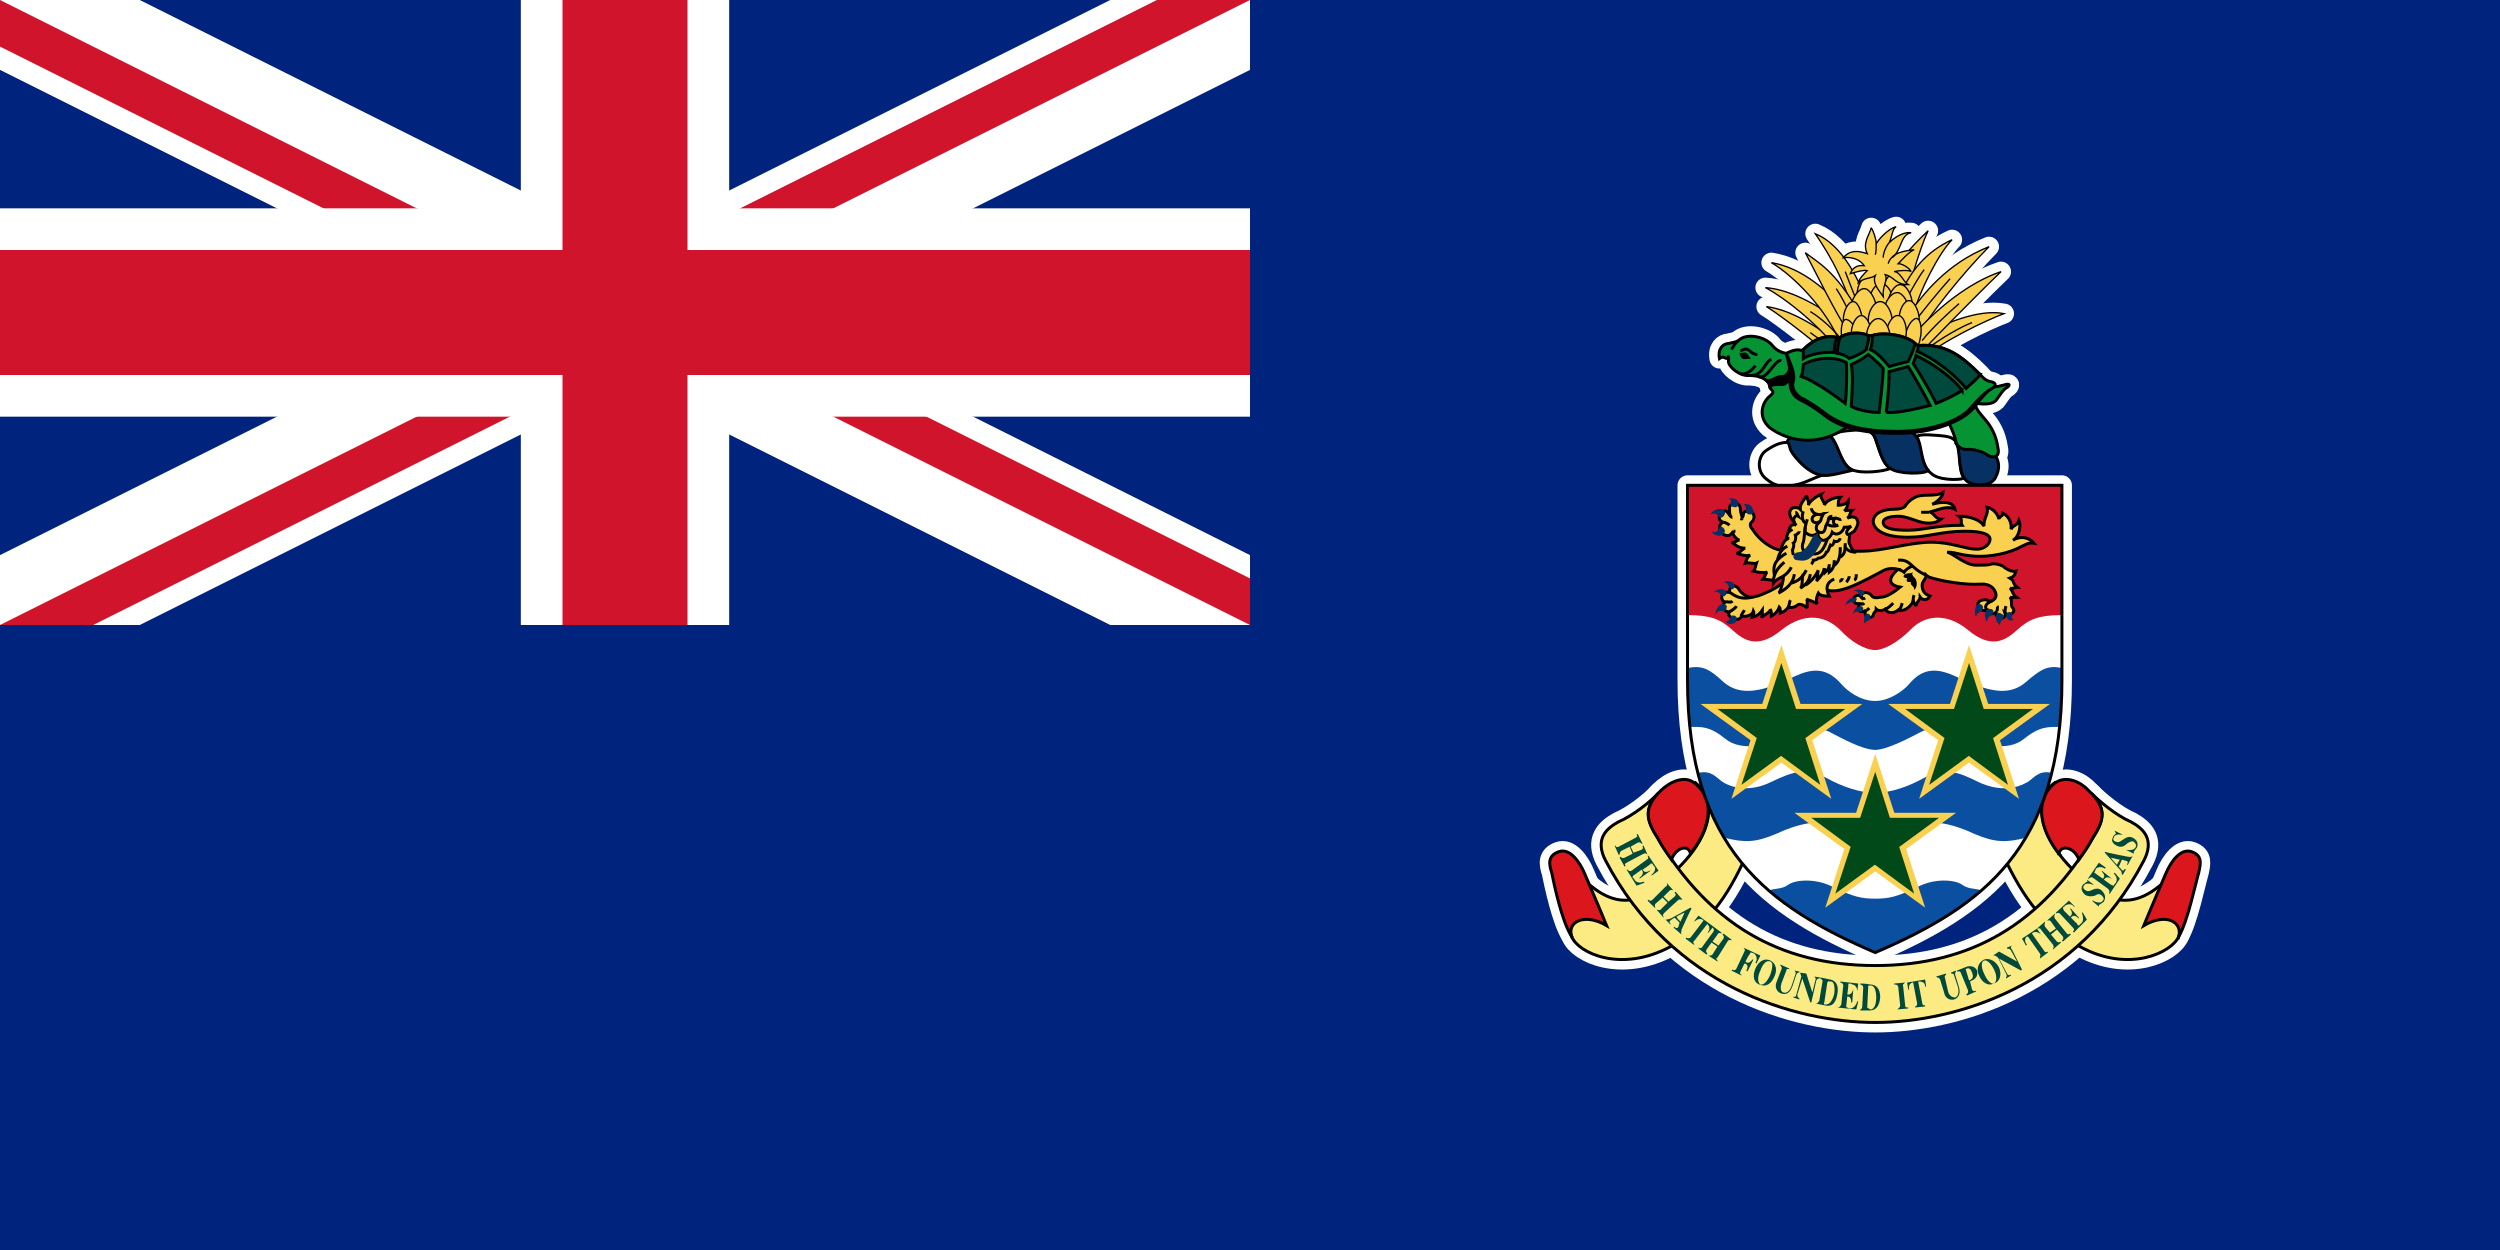 <svg xmlns="http://www.w3.org/2000/svg" xmlns:xlink="http://www.w3.org/1999/xlink" width="1200" height="600"><clipPath id="a"><path d="M0 0v150h700v150H600zm600 0H300v350H0v-50z"/></clipPath><path fill="#00247d" d="M0 0h1200v600H0z"/><path d="M0 0l600 300m0-300L0 300" stroke="#fff" stroke-width="60"/><path d="M0 0l600 300m0-300L0 300" stroke="#cf142b" stroke-width="40" clip-path="url(#a)"/><path d="M300 0v350M0 150h700" stroke="#fff" stroke-width="100"/><path d="M300 0v350M0 150h700" stroke="#cf142b" stroke-width="60"/><path d="M0 300h600V0h600v600H0z" fill="#00247d"/><g stroke="#000" stroke-width="1.438"><g stroke="#fff" stroke-width="9.6" stroke-linejoin="round"><use xlink:href="#b"/><use xlink:href="#c"/><use xlink:href="#d"/><use xlink:href="#e"/><use xlink:href="#f"/><use xlink:href="#g"/><use xlink:href="#h"/></g><g id="c" fill="#fcea83"><path d="M754.417 449.563c2.875 7.668 23.483 17.732 47.444 4.792 16.295-9.105 26.84-22.044 36.902-45.048 2.876-5.75 4.313-12.94-2.396-17.252-5.27-3.834-13.898-8.147-17.732-11.98-1.916-1.918-3.833-3.356-5.27-4.794.957.96 1.916 1.918 2.874 3.356 9.585 11.502-.48 28.275-11.022 38.34-7.668 7.187-21.566 24.92-41.694 8.146-4.313-3.834-14.377 11.98-9.105 24.44zM1045.79 449.563c-3.355 7.668-23.962 17.732-47.444 4.792-16.294-9.105-26.838-22.044-37.38-45.048-2.397-5.75-3.835-12.94 2.875-17.252 5.272-3.834 13.9-8.147 17.732-11.98 1.917-1.918 3.355-3.356 5.272-4.794-.96.96-1.917 1.918-2.875 3.356-9.586 11.502.478 28.275 10.542 38.34 7.667 7.187 22.045 24.92 42.172 8.146 4.314-3.834 13.898 11.98 9.106 24.44z"/><path d="M900.105 490.778c38.34 0 97.285-17.253 128.914-77.636 5.27-10.064 0-15.336-6.23-18.69-6.71-2.876-14.857-9.585-19.17-13.898 7.667 7.668 6.23 12.94.958 21.566-24.44 40.735-57.987 61.342-104.473 61.342s-80.032-20.607-104.473-61.342c-5.27-8.627-6.71-13.898.48-21.566-3.835 4.313-12.46 11.022-19.17 13.898-6.23 3.354-11.502 8.626-6.23 18.69 31.63 60.384 91.054 77.636 129.394 77.636z"/></g><g id="d" fill="#db161c"><path d="M811.446 409.787c-.958-4.792-7.19-2.875-9.105 2.875-2.396-3.354-4.792-6.71-6.71-10.543-5.75-8.627-6.708-14.378 1.44-22.525 3.833-3.834 11.5-8.147 16.772-3.355 11.023 9.106 5.272 23.962-2.396 33.547zM988.284 409.787c.958-4.792 7.668-2.875 9.585 2.875 2.395-3.354 4.79-6.71 6.708-10.543 5.75-8.627 6.71-14.378-1.917-22.525-3.354-3.834-11.02-8.147-16.772-3.355-10.543 9.106-5.272 23.962 2.396 33.547zM754.417 449.563c-4.792-7.19-8.626-25.88-9.585-30.67-1.437-4.314-1.917-8.148 3.355-10.065 5.272-1.917 10.064 4.792 12.46 10.543 2.396 5.752 6.23 14.378 10.543 24.92-10.543-6.23-19.17-1.916-16.773 5.273zM1045.79 449.563c4.313-7.19 8.147-25.88 9.585-30.67.958-4.314 1.917-8.148-3.355-10.065-5.271-1.917-10.064 4.792-12.46 10.543-2.396 5.752-6.23 14.378-10.543 24.92 10.543-6.23 18.69-1.916 16.773 5.273z"/></g><g fill="#00493d" stroke="none"><path d="M782.213 406.432l-3.834 1.917c-.96.478-.96 1.437-.96 1.916h-.48l-1.916-4.313h.48c0 .48.48.958 1.437.48l8.148-4.314c.96-.48.96-.96.48-1.44l.48-.478 2.395 4.792h-.48c-.478-.48-.958-.958-1.916-.48l-3.355 1.918 1.438 2.875 3.834-1.437c.958-.48.48-1.438.48-1.917h.478l1.917 4.313c-.48-.48-.96-.96-1.918-.48l-8.147 4.314c-.958.48-.958.958-.48 1.437l-.478.48-2.396-4.313.48-.48c.48.48.958.96 1.917.48l3.834-1.917-1.437-3.355zM790.36 412.662c.958-.48.958-.958.48-1.917h.478l4.793 7.19-3.354 2.395v-.48c1.917-1.437 1.917-3.354 1.438-3.833-.48-.48-.96-.96-.96-1.438-.478 0-.478-.48-1.436.478-.48.48-3.355 2.396-3.355 2.396.48.48.96 1.917 3.355.48h.48l-5.273 3.833v-.48c2.397-1.916 1.438-3.353.96-3.833l-3.356 2.397c-.96.48-.96.96-.96 1.438.48 0 .48.48.96.96.478.957 1.916 1.916 4.312.957l.48.48-3.834 1.437-4.793-7.668h.48c.48.48.958.96 1.916.48l7.19-5.272zM798.027 430.873l-3.355 2.875c-.48.48-.48 1.438 0 1.917h-.48l-3.354-3.354.48-.48c.48.48.958.96 1.917 0l6.23-6.23c.958-.478.958-.957.48-1.916l3.354 3.834c-.48-.48-1.44-.48-1.918 0l-2.876 2.876 2.396 2.396 2.876-2.396c.958-.96.48-1.438 0-1.917l.48-.48 3.354 3.834h-.48c-.48 0-.958-.478-1.916.48l-6.23 5.752c-.96.958-.96 1.437-.48 1.916v.48l-3.354-3.834c.48 0 1.437.48 1.917 0l3.353-3.355-2.396-2.397zM805.216 440.937l1.438 1.438 1.917-4.313s-1.437.48-3.833 1.917l.48.957-.48.48-.96-.96c-.478.48-.957.48-1.436.96-1.437.958-.958 1.437-.48 1.916v.48l-2.395-2.397h.48l1.916-.48 9.586-5.27.48.48s-.48.478-4.793 10.063c0 .957-.48 1.436 0 2.395l-3.834-3.355.478-.48c.48.96 1.438.96 1.917 0 0-.478.48-1.437.48-1.916l-1.438-1.438.48-.48zM809.05 450.522l.48-.48c.478.48.958.48 1.916 0l6.23-8.146-.48-.48c-.957-.48-2.395-.48-3.833.96v-.48l1.917-2.396 7.19 5.27-2.398 2.877h-.48c1.44-1.438.96-3.355 0-3.834v-.48l-6.23 8.147c-.957.48-.478 1.438 0 1.917h-.478l-3.834-2.875z"/><path d="M821.51 452.44l-2.396 3.354c-.48.958 0 1.437.48 1.917l-.48.48-3.834-2.876v-.48c.958.48 1.438.48 1.917-.478l5.27-7.19c.48-.957 0-1.436-.478-1.916l.478-.48 3.834 2.877v.48c-.958-.48-1.437-.48-1.917.478l-2.396 3.355 2.875 1.917 2.396-3.355c.48-.958 0-1.438-.478-1.917l.48-.48 3.833 2.876v.48c-.48-.48-1.438-.48-1.917.48l-4.793 7.668c-.958.48-.48.958 0 1.437v.48l-4.313-2.876h.48c.48 0 .958 0 1.437-.48l2.395-3.834-2.875-1.917zM831.095 465.857l.48-.48c.478.48 1.437.48 1.916-.478l3.835-8.148c.48-.96 0-1.438-.48-1.917l8.148 3.833-1.917 3.834-.48-.48c1.438-1.916 0-3.833-.48-4.312-.478 0-.957-.48-1.436-.48s-.48 0-.96.96c-.478.478-1.916 3.354-1.916 3.354.48.48 1.438 1.438 3.355-.96h.478l-2.875 5.752-.48-.48c1.438-2.874-.48-3.354-.958-3.354l-1.917 3.834c-.48.96 0 1.438.48 1.438v.48l-4.793-2.397zM844.992 472.567c-1.438-.958-1.438-3.834 0-6.71.958-2.875 2.875-5.27 4.792-4.312 1.438.48.96 3.354 0 6.23-1.437 3.354-3.354 5.27-4.792 4.792h-.48c3.355 1.438 5.752-.48 7.19-3.834 1.437-2.875.958-6.23-1.918-7.668-2.875-1.437-5.75.48-7.188 3.834-1.438 3.354-.96 6.71 1.917 7.667h.48zM859.85 473.525l1.916-5.75c.48-.96 0-1.44-.48-1.918l2.397.48v.48c-.48 0-.96 0-1.438.957l-1.917 5.75c-.958 2.397-2.396 4.314-5.27 3.356-1.918-.48-3.356-2.876-2.398-5.272l2.397-6.23c.48-.958 0-1.438-.48-1.917v-.478l4.314 1.917v.478c-.48-.48-1.437-.48-1.437.48l-2.396 6.23c-.48 1.916-.48 3.833.958 4.312 1.438.48 2.876-.48 3.834-2.875z"/><path d="M864.162 467.295c0-.48 0-.48-.48-.48l3.355.48 2.876 9.105 1.438-5.75c.48-.96 0-1.438-.48-1.917l2.877.48-.48.478c-.48 0-.958 0-1.437.96l-2.396 10.543h-.48l-3.834-11.502-2.396 7.67c0 1.437.48 1.437.96 1.916v.48l-2.877-.96v-.48c.48.48 1.438 0 1.438-.957l2.396-8.627-.478-1.438z"/><path d="M880.456 476.88c-.958 4.313-2.875 5.272-3.834 5.272h-.958s-.48-.48 0-.96l1.437-9.584c.48-.48.48-.958.96-.48h.958c.96 0 1.917 1.918 1.438 5.752l1.438.48c.958-4.793-.96-6.71-3.355-7.19-1.918-.48-4.793-.958-4.793-.958v.48c.48.48 1.437.48.958 1.916l-1.438 8.627c-.48.958-.958 1.437-1.437 1.437h-.48l4.793.96c2.396.478 4.792 0 5.75-5.273l-1.437-.48zM884.77 473.046c0-.958-.96-1.438-1.44-1.438v-.48l8.628.96-.48 3.833c0-2.395-1.437-3.353-2.396-3.353-.48-.48-.958-.48-1.438-.48s-.48 0-.48 1.438c0 .48-.478 3.834-.478 3.834.48 0 1.917.478 2.875-2.397l-.478 6.23h-.48c0-2.875-1.437-2.875-1.916-2.875l-.48 4.313c0 .96 0 .96.48.96l.958.478c1.438 0 2.876-.48 3.834-3.354h.48l-.96 3.834-9.104-.96c.958 0 1.437-.478 1.917-1.437l.96-9.104zM900.584 478.797c0 4.313-1.438 5.75-2.875 5.75-.48-.478-.48-.478-.96-.478l-.48-.48.48-10.065c0-.48 0-.48.48-.48h.958c.958 0 2.396 1.44 2.396 5.752h1.917c0-4.792-2.395-6.23-4.79-6.23-1.918-.48-4.794-.48-4.794-.48v.48c.48 0 1.438.48 1.438 1.438l-.48 9.105c0 .96-.48 1.438-.958 1.438v.48h4.313c2.396 0 4.792-.96 5.27-6.23h-1.916zM914.482 482.63c0 .96.48.96 1.438.96v.48l-5.272.478c.48-.48 1.438-.96 1.438-1.917l-.96-9.104c-.478-.96-.957-.96-1.916-.96v-.478l5.272-.48c-.48.48-1.438.96-.958 1.918l.958 9.105zM919.274 483.59v-.48c.48 0 .958-.48.958-1.438l-1.916-10.064h-.48c-.958.48-1.917 1.438-1.437 3.355h-.48l-.48-3.355 8.626-1.438.48 3.355h-.48c0-1.917-1.437-2.396-2.875-2.396h-.478l1.917 10.063c0 .958.478 1.438 1.436 1.438v.48l-4.792.48zM939.88 474.004l-1.916-5.75c0-.96-.958-.96-1.438-.96v-.48l2.397-.957v.48c-.48.478-.48.478-.48 1.437l1.917 6.23c.48 1.917.48 4.792-2.396 5.75-1.917.48-4.313-.478-4.792-3.354l-1.917-6.23c-.48-.958-.96-.958-1.438-.958l-.48-.48 4.793-1.437v.48c-.48.478-.958.957-.48 1.916l1.44 6.23c.478 1.918 1.916 2.876 3.353 2.876 1.438-.48 1.917-2.396 1.438-4.792zM945.153 470.65c2.396-.958 1.917-2.396 1.438-3.834-.48-1.438-1.437-2.396-2.395-1.917-.48 0-.96.478-.48.958l1.438 4.792.48.48.958 3.833c.48.96 1.438.96 1.918.48v.48l-4.313 1.916-.48-.48c.96-.48.96-.96.96-1.918l-3.356-8.147c-.48-1.437-.96-.958-1.918-.958v-.48l4.793-1.916c1.916-.48 3.833 0 4.792 1.918.48 2.396-.48 3.834-2.396 4.792-.48 0-.958.48-.958.48l-.48-.48zM957.134 472.087c-1.438.48-3.355-1.438-4.792-4.792-1.438-2.876-1.438-5.75 0-6.23 1.437-.48 3.354 1.437 4.792 4.313s1.438 5.75 0 6.71c2.875-.96 3.834-4.314 2.396-7.67-1.438-2.874-4.313-4.79-7.188-3.833-2.876 1.438-3.834 4.793-2.397 7.668 1.438 3.355 4.314 5.272 7.19 3.834zM957.613 458.67h-.958l2.875-1.918 8.626 4.792-2.875-5.27c-.478-.96-1.437-.96-1.916-.96v-.48l2.396-.957c-.48.48-.958.958 0 1.917l4.792 9.584-.48.48-10.542-5.75 3.834 7.187c.48.96 1.438.96 1.917.48v.48l-2.395 1.436v-.478c.48-.48.48-.958 0-1.917l-3.834-7.668-1.437-.958zM979.178 460.107v-.48c0-.478.48-.958 0-1.916l-5.75-8.146h-.48c-.96.48-1.438 2.396 0 3.834l-.48.48-1.916-3.356 7.188-4.792 1.917 2.875c-1.437-1.437-2.875-1.437-3.834-.958l-.48.48 5.752 8.146c.48.96 1.438.96 1.917.48v.48l-3.834 2.874zM984.45 448.605l2.875 3.355c.48.48 1.438.48 1.917 0v.48l-3.834 3.354v-.48c.48-.48.48-.958 0-1.917l-5.75-7.188c-.48-.96-.96-.48-1.917-.48l3.835-3.355v.48c0 .478-.48.958 0 1.916l2.396 2.877 2.876-1.917-2.396-3.355c-.48-.96-1.438-.48-1.917-.48l3.834-3.354v.48c-.48.48-.48.96 0 1.917l5.75 7.19c.48.478.96.478 1.438 0l.48.478-3.834 3.355-.478-.48c.48-.48.958-.958.48-1.917l-2.877-3.354-2.875 2.395zM988.763 438.54c-.48-.478-1.438-.478-1.917 0v-.478l6.23-5.75 2.876 2.874h-.48c-1.437-1.917-3.354-.958-4.313-.48 0 .48-.48.48-.96.96 0 0 0 .48.48 1.437l2.875 2.876c.48-.48 1.917-1.44 0-3.835h.48l3.833 4.313v.48c-2.396-2.397-3.354-.96-3.833-.48l2.875 2.875c.48.96.958.96.958.96l1.438-1.44c.48-.478.96-1.916 0-4.79h.48l1.916 3.353-6.23 6.23-.48-.48c.48-.478.96-.957 0-1.916l-6.23-6.71zM1000.26 425.122c-.48.48-.48 1.438.48 1.917.958.957 1.916.957 3.833 0 .96-.48 2.876-.96 4.313.478 2.396 2.396 1.438 4.313.96 5.272-.48.48-1.44.958-1.918 1.437-.48 0-.48 0-.48.48v.48l-3.354-2.876h.48c1.916.96 3.833 1.438 4.79 0 .96-.958 0-1.916-.478-2.396-.958-.958-1.917-.958-3.354 0-1.438.48-3.355.48-4.793-.48-1.918-1.916-1.918-3.354-.96-4.79.48-.48 1.44-.96 1.918-1.44.48 0 .48 0 0-.957l3.354 2.396h-.48c-2.395-.96-3.833-.48-4.312.48zM1004.58 421.288c-.958-.48-1.438 0-1.917.48h-.48l5.273-7.67 3.354 2.398-.48.48c-1.916-1.44-3.833-.48-4.312 0 0 .478-.48.957-.48 1.437-.48 0-.48.48.48.958.48.48 3.354 2.397 3.354 2.397.48-.48 1.438-1.437-.48-3.354v-.48l4.793 3.834c-2.875-1.437-3.354 0-3.833.48l3.354 2.396c.96.48 1.438.48 1.438.48 0-.48.48-.96.958-1.44.48-.957.96-2.395-.958-4.312l.48-.478 2.395 2.875-4.793 7.19h-.48c.48-.96.48-1.44-.478-2.397l-7.19-5.272zM1017.52 412.662l-1.438 2.396c-1.917-1.917-2.875-3.354-2.875-3.354l4.313.958h.96c.478 0 1.436.48 1.915.48 1.438.478.96.958.48 1.916h.48l2.395-4.313c-.958.96-1.438.48-2.396.48-10.064-1.918-11.023-2.397-11.023-2.397v.48l7.67 8.626c.478.48.478 1.437.478 1.917h.48l1.437-2.396-.48-.48c-.478.96-.957 1.44-1.916 0l-.96-.957 1.438-3.355h-.958zM1014.64 402.12c-.48.478-.48 1.437.96 1.916 1.436.48 1.915 0 3.353-.96 1.438-.957 2.875-1.915 4.792-.957 2.876 1.437 2.397 3.833 1.917 4.79-.48.48-.958 1.44-1.437 1.918v.96l-3.834-1.918c2.397.48 4.314 0 4.793-1.438.48-.958-.48-1.917-.958-2.396-.96-.48-1.917 0-3.355.958-1.438 1.438-2.875 1.917-4.792.96-1.917-.96-2.876-2.397-1.917-3.835 0-.96.96-1.44 1.44-1.918 0-.48 0-.48-.48-.958v-.48l3.833 1.917h-.48c-2.395-.478-3.833.48-3.833 1.44z"/></g><g><g id="e" fill="#073163"><path fill="#fff" d="M863.203 232.47c-6.23 1.438-10.543 1.917-16.294-3.355-3.835-3.834-2.876-10.543.957-12.94 4.314-2.874 8.147-4.79 13.42-3.354 5.27 1.44 19.168 14.378 15.814 14.858-3.354 0-8.625 3.354-13.897 4.792zM878.06 209.466c1.917-1.438 4.313-2.396 10.543-2.875 5.75-.48 10.064-.48 11.502 3.834 1.917 5.272 3.354 11.502 7.188 14.378-2.396 1.437-14.377 2.875-18.69.48-5.75-2.877-7.188-13.9-10.543-15.816zM919.274 209.946c1.917-1.438 4.313-1.438 10.543-.958 6.23.48 8.626.958 10.064 5.27 1.44 4.793 0 11.024 2.877 15.337-2.876.958-12.46.958-15.815-2.397-5.272-3.833-4.793-14.856-7.668-17.252z"/><path d="M948.028 212.82c-4.313-.957-7.19-1.437-9.105 0 2.396 2.876.48 14.378 5.27 18.212 3.356 2.396 11.982 2.875 13.9-2.396 2.395-4.793 2.395-11.98-10.065-15.815zM898.667 208.03c1.438-1.44 4.313-1.918 10.064-1.918 6.23 0 10.065.96 11.982 4.792 1.917 4.793 1.438 11.023 4.792 14.857-1.438 1.918-14.377 1.918-18.21-.958-5.272-3.354-5.752-14.377-8.627-16.773zM857.932 212.342c0-2.396 3.355-2.875 11.98-3.355 8.627-.958 9.106-.48 11.982 5.75 1.438 3.356 3.354 9.107 7.188 11.024-10.543 2.397-13.897 3.834-19.648.48-4.313-2.396-9.106-8.147-10.064-10.543-.48-1.438-.48-2.876-1.438-3.355z"/></g><g fill="#f9d050" stroke-width=".647"><g id="g"><path d="M880.935 163.46c-10.064-7.668-22.045-14.856-33.067-16.294 7.188 4.313 27.316 20.128 32.588 25.4"/><path d="M886.686 156.27c-11.98-8.146-25.88-17.252-39.297-18.21 10.063 5.272 24.92 17.732 33.066 27.796M902.02 142.853c6.71-14.856 13.9-23.003 23.483-32.11-4.792 10.065-10.064 30.672-12.46 38.82"/><path d="M912.565 140.457c4.792-10.543 11.98-19.65 24.44-25.4-6.23 6.23-15.814 24.92-18.21 34.985"/><path d="M916.878 150.04c5.75-8.146 17.253-23.48 37.86-31.628-11.98 11.98-29.713 34.025-34.026 42.65M923.587 160.584c8.626-4.792 25.88-12.46 38.34-10.064-7.67 2.876-30.672 13.42-40.736 23.003"/><path d="M921.67 157.23c8.147-8.626 23.003-21.566 38.818-26.837-11.502 11.022-35.943 35.942-39.297 39.776M898.667 151.958c-5.75-17.732-14.377-34.505-27.316-39.776 7.19 10.543 16.295 25.878 21.087 48.88M887.644 151.48c-9.585-11.503-22.524-23.004-37.38-25.4 10.063 5.75 26.837 22.524 33.067 38.818"/><path d="M892.916 151c-11.98-21.566-21.086-25.4-26.358-29.713 4.313 8.147 14.856 29.713 21.087 38.819"/><path fill="none" d="M868.954 149.562c5.75 3.355 14.377 11.502 17.253 16.773"/><path d="M868.954 159.626c2.875 2.396 8.147 5.272 12.94 9.585M925.983 166.814c4.792-3.834 15.335-10.064 20.607-11.98M922.63 163.46c4.79-6.23 14.376-14.856 17.73-17.732M936.047 133.747c-4.313 4.792-14.377 16.773-18.21 22.524M923.587 129.434c-3.355 4.313-10.064 16.773-11.98 21.086M885.727 130.393c2.875 7.668 8.147 20.607 10.064 25.88M881.414 138.54c1.917 2.875 5.75 9.585 7.19 14.377"/></g><g id="h"><path d="M897.708 136.143c0-4.313 2.875-9.105 5.75-9.105 3.355 0 5.752 5.75 5.752 9.105 0 3.834-2.876 7.19-5.75 7.19s-5.752-2.877-5.752-7.19z"/><path d="M891.478 139.977c.48-4.792 3.834-8.626 6.71-8.147 2.875.48 4.312 6.23 3.833 9.585-.478 3.834-3.833 6.71-6.23 6.23-2.395 0-4.79-3.355-4.312-7.668zM904.418 141.415c-.958-4.313.958-9.105 3.834-9.585 2.875-.48 5.75 4.313 6.23 8.147.958 3.834-1.438 7.668-3.834 7.668-2.396.48-5.75-1.917-6.23-6.23z"/><path d="M897.23 145.25c0-4.793 2.874-9.106 5.75-9.106 3.354 0 5.75 5.27 5.75 9.105 0 3.833-2.875 7.188-5.75 7.188-2.876 0-5.75-2.876-5.75-7.19z"/><path d="M888.603 147.645c0-4.313 3.355-9.105 6.23-9.105 2.875 0 5.75 5.75 5.75 9.105 0 3.834-3.354 7.19-5.75 7.19-2.875 0-6.23-2.877-6.23-7.19zM906.335 145.728c0-4.313 2.875-9.105 5.75-9.105 3.355 0 5.752 5.75 5.752 9.105 0 3.834-2.876 7.19-5.75 7.19s-5.752-2.877-5.752-7.19z"/><path d="M904.418 149.562c0-4.792 3.355-9.105 6.23-9.105s5.75 5.27 5.75 9.105c0 3.834-2.875 7.19-5.75 7.19s-6.23-2.877-6.23-7.19z"/><path d="M896.75 153.875c0-4.792 2.875-9.105 5.75-9.105 3.355 0 5.752 5.75 5.752 9.105 0 3.834-2.876 7.19-5.75 7.19s-5.752-2.877-5.752-7.19zM884.77 153.875c0-4.792 2.395-9.105 4.79-9.105 2.398 0 4.314 5.75 4.314 9.105 0 3.834-2.396 7.19-4.313 7.19-2.395 0-4.79-2.877-4.79-7.19zM911.606 152.917c0-4.313 2.396-8.626 4.792-8.626 2.397 0 4.793 5.272 4.793 8.627 0 4.313-2.875 7.19-4.792 7.19-2.396 0-4.792-2.877-4.792-7.19z"/><path d="M914.482 161.064c.958-4.792 3.834-8.626 5.75-8.147 1.918.48 2.397 6.23 1.44 9.585-.48 4.313-3.356 6.71-5.273 6.23-1.918-.48-2.876-3.834-1.918-7.668z"/><path d="M905.376 159.626c.48-4.313 3.355-8.626 5.75-8.147 2.876 0 4.314 5.75 3.835 9.104-.48 4.314-2.875 7.19-5.27 6.71-2.397 0-4.793-3.355-4.314-7.668zM891.958 161.064c-1.438-4.792-4.313-8.147-6.23-7.668-1.917.48-2.396 6.23-1.438 9.585.96 3.835 3.834 6.23 5.75 5.752 1.44-.48 2.876-3.834 1.918-7.668z"/><path d="M888.603 160.105c0-4.313 2.396-8.626 4.792-8.626 2.876 0 4.793 5.27 4.793 8.625 0 4.313-2.396 7.19-4.793 7.19-1.917 0-4.792-2.877-4.792-7.19z"/><path d="M895.79 162.022c0-4.792 2.876-9.105 5.752-9.105 3.354 0 5.75 5.27 5.75 9.105 0 3.834-2.875 7.19-5.75 7.19s-5.75-2.877-5.75-7.19zM898.188 109.306c-.958 3.834-4.313 7.19-1.917 12.46-4.312-1.438-8.146-1.917-11.5 1.917 4.313-.48 8.146.96 10.063 3.834-3.834-.48-5.75 1.438-6.71 3.834 3.356-.958 6.71-1.916 8.148-1.437-1.437 1.438-3.833 3.834-4.312 5.75 2.875-2.395 6.23-1.916 8.147-3.354-1.438 3.354 1.438 6.71 3.834 10.063-.48-4.792 2.395-8.147.957-10.543 4.313.96 4.793 4.792 11.023 4.792-2.396-1.437-3.834-6.23-6.71-6.23 1.438-.48 7.19-.958 8.147 0-.958-1.917-4.313-3.834-6.23-3.834 1.917-1.916 5.272-5.75 7.668-6.71-3.355.48-8.626.96-10.543 3.835 4.792-3.834 3.834-11.022 9.105-11.98-2.875-.48-7.188 1.437-10.543 4.792 1.438-2.876 1.438-6.71 3.355-7.668-3.835.958-8.148 5.75-9.586 8.147 0-2.396-1.438-6.23-2.396-7.668zM900.584 116.974c0 1.438 0 4.313-.48 5.272M906.814 116.495c-.958.958-2.875 4.313-2.875 7.19"/><path fill="none" d="M909.69 122.246c-1.44.958-2.876 2.396-3.356 4.313"/></g></g><g id="f" fill="#059334"><path d="M858.89 169.69c-3.355 0-6.23-1.438-8.147-3.834-3.355-4.313-12.46-6.23-16.294-2.396-1.44.958-3.356.958-4.793 1.438-2.397 0-5.272 2.396-4.313 7.188 1.916-1.438 2.396 0 3.833 0 .96-.48.48.48.48 1.438 0 2.396 5.27 7.188 10.064 6.71 5.272 0 7.668 1.916 8.627 2.875 1.437 1.436.48.957 1.437 3.353 1.438 1.438 1.917 1.917-.48 3.834-3.353 2.876-5.75 9.585 0 14.856 6.23 4.793 22.046 11.98 39.778-1.917 17.252-13.418 44.09-5.75 46.006-.958 2.397 4.792 3.355 7.668 3.834 10.064.48 1.917 2.876 3.834 6.23 3.355 3.355 0 7.19 1.437 9.106 2.875 2.396 1.438 5.75.96 4.792-3.355-1.917-13.418-10.064-15.335-11.022-21.565 4.792.48 8.147.48 10.064-1.438 1.437-1.917 3.354-5.27 5.27-6.23 1.44-.958 1.44-1.917-.478-1.438-2.396.48-3.834 1.438-8.147.96-22.045-2.397-83.866-19.17-95.847-15.816z"/><path fill="#000" d="M956.654 185.984c-2.396 1.438-4.792 3.834-9.105 9.585-4.794 6.23-19.17 12.46-36.903 12.46-17.252 0-27.795-2.877-35.463-9.107-4.313-3.354-7.668-5.27-10.543-6.71-5.27-2.395-6.23-7.667-4.792-11.98-1.437 2.396-2.396 4.792-5.27 4.313-1.918 0-5.752 0-4.793 1.917-.48-.958-.48-2.396-.96-2.875l-.957-.96c1.437.96 4.792-1.916 7.188-1.916 1.917.48 4.313-1.917 3.834-4.792-.48-2.396-.958-4.313-1.438-6.23 3.834-1.917 54.154 7.188 64.218 8.147 10.064.48 38.818 4.792 34.984 8.147z"/><path d="M865.6 167.773c4.792-4.792 10.543-7.19 16.294-5.75h1.438c2.875-2.397 9.584-2.876 13.418-.96h1.917c5.75-1.916 16.773 0 20.607 3.835l1.438.958c12.94-.958 20.607 4.792 29.713 13.898.958.958 2.396 2.875 4.792 3.355 2.875.478 3.355 1.915.958 3.353-2.875 1.438-5.27 3.834-10.063 9.106-4.314 5.75-18.21 11.5-35.464 11.5-16.773 0-26.837-2.875-34.505-8.626-4.313-3.355-7.668-5.272-10.064-6.71-2.876-.958-6.71-4.792-5.272-8.626.958-3.833-1.438-8.626-3.355-13.418 1.438-.96 5.272-2.396 7.19-1.438l.957-.48z"/><g fill="#00493d"><path d="M950.424 179.754c-9.105-9.105-16.773-14.856-29.713-13.898 0 .48 0 1.917-.478 2.876 7.668 2.875 18.69 11.5 23.483 17.73 1.917-1.916 5.27-4.312 6.71-6.708zM919.274 164.898c-3.834-3.834-14.856-5.75-20.607-3.834 0 1.917 0 4.792-.96 6.71 3.356 1.437 6.23 4.792 9.107 8.146 1.917-.48 6.71-1.917 9.105-2.396.958-1.917 2.875-6.23 3.354-8.626zM896.75 161.064c-3.834-1.917-10.543-1.438-13.42.958-.957 1.917-1.436 5.75-1.436 7.668 1.917 0 4.792 1.438 5.75 2.396 2.876-.958 6.71-2.875 8.148-4.313.48-1.917 1.437-4.792.958-6.71zM865.6 167.773c4.792-4.792 10.543-7.19 16.294-5.75-.958 1.437-1.438 4.312-1.438 7.188-5.27-.48-11.98.96-14.856 2.876v-4.313z"/><path d="M941.798 187.422c-4.313-6.23-14.856-13.42-22.045-16.773 0 .478-.958 2.395-1.438 3.833 2.876 4.313 8.627 13.897 11.023 19.17 2.396-.96 9.105-3.835 12.46-6.23zM905.376 197.965c.958-6.71 1.438-16.294 1.438-19.65 2.396-.478 7.188-1.916 9.105-2.395 2.395 3.834 8.146 13.898 10.542 18.69-5.75 1.438-15.335 3.834-21.086 3.355zM888.603 174.96c2.396-.957 5.75-2.874 8.147-4.79 1.917 1.436 5.75 4.79 7.19 6.708 0 4.313-1.44 16.773-1.918 21.086-3.834 0-10.064-.958-13.42-2.875.48-7.19.96-15.337 0-20.13zM864.64 180.712c.48-.958.96-4.313.96-5.75 3.833-2.397 13.418-4.793 20.607-.96.48 4.793 0 16.774-.48 19.65-6.23-4.793-16.294-11.502-21.086-12.94z"/></g><g fill="none"><path fill="#000" stroke="none" d="M840.68 172.086c-.96 0-1.44-2.875-3.356-2.875-.48 0-1.917.48-2.396 0 0 .96.48 1.918.96 2.397.478 1.437 2.874.48 4.79.48z"/><path d="M840.68 180.233c5.75 0 6.708-7.19 9.584-7.668M844.034 180.712c4.313 1.917 7.668-8.147 11.022-7.668M835.408 168.252c1.438 0 2.396-1.917 4.792.48.96.958 2.397 1.437 3.355 1.437M842.596 175.44c-1.917 2.876-5.272 4.793-7.19 3.835M834.45 163.46c-1.44.958-2.397 2.875-3.356 4.313M829.657 170.648v2.396"/></g></g></g><g stroke="none"><path id="b" fill="#fff" d="M989.722 232.95v93.45c0 80.99-38.34 108.786-89.617 130.83-51.278-22.044-90.096-49.84-90.096-130.83v-93.45H989.72z"/><path fill="#cf142b" d="M900.105 312.023c4.313 0 11.022-3.834 16.773-9.585 6.23-6.71 16.773-9.105 27.796 0 11.022 9.106 17.732 5.272 23.483 0 5.75-5.27 10.543-7.188 21.565-7.188v-62.3H810.01v62.3c11.02 0 15.814 1.917 21.565 7.188 5.75 5.272 12.46 9.106 23.482 0 11.502-9.105 21.566-6.71 28.275 0 5.272 5.75 11.98 9.585 16.773 9.585z"/><g fill="#0b50a0"><path d="M900.105 359.946c5.75 0 17.253-6.23 20.128-7.668 10.543-6.23 18.21-.48 24.44 2.396 6.71 2.876 19.17 6.23 26.838 0 7.67-6.23 11.982-5.75 17.254-5.75.958-7.19.958-14.378.958-22.525v-5.75c-6.71-1.44-10.064.478-17.252 6.708-7.19 6.23-15.336 4.792-25.88.958-10.063-4.313-20.127-11.98-30.19 0-2.876 3.355-9.586 8.147-16.295 8.147-7.188 0-13.42-4.792-16.294-8.147-10.542-11.98-20.127-4.313-30.19 0-10.544 3.834-19.17 5.272-26.36-.958-6.708-6.23-10.063-8.147-17.25-6.71v5.75c0 8.148.478 15.337 1.437 22.526 5.27 0 9.105-.48 16.773 5.75 7.668 6.23 20.607 2.876 26.837 0 6.71-2.875 14.377-8.626 24.92-2.396 2.876 1.438 13.898 7.668 20.128 7.668zM900.105 380.553c7.19 0 15.815-2.875 23.483-7.19 9.584-5.27 16.294-2.874 25.878 1.918 10.064 4.794 18.21 3.356 23.962 0 2.875-1.916 5.272-5.75 11.502-4.312-2.876 11.98-7.19 22.524-12.46 31.15-9.585 2.397-14.857 2.397-24.92-1.916-10.065-4.793-22.525-7.668-29.234-3.355-6.23 3.834-12.94 5.75-18.21 5.75-5.273 0-11.982-1.916-18.212-5.75-6.71-4.313-19.17-1.438-29.233 3.355-10.063 4.313-15.335 4.313-24.92 1.917-5.27-8.628-9.584-19.17-12.46-31.152 6.23-1.437 8.627 2.396 11.502 4.313 5.27 3.356 13.898 4.794 23.482 0 10.064-4.79 16.774-7.187 26.358-1.916 7.668 4.314 16.294 7.19 23.483 7.19zM900.105 457.23c19.17-8.146 36.9-17.252 51.278-29.712-3.834-1.437-6.23-.48-9.585-2.875-3.354-2.396-13.418-3.355-22.044 1.438-9.106 4.314-12.94 5.272-19.65 5.272-6.708 0-10.542-.958-19.648-5.27-8.626-4.794-18.69-3.835-22.044-1.44-3.355 2.397-5.75 1.44-9.585 2.876 14.377 12.46 31.63 21.566 51.278 29.713z"/></g><g stroke="#000"><path fill="#f9d050" d="M887.644 256.432c.48.958-.48 3.355 0 4.313.958 1.917.958 2.876 2.396 3.834h3.355c10.543 0 23.003-4.314 33.546-4.314 10.065 0 16.295 3.355 22.046 3.355 3.355 0 6.23-2.396 6.23-4.792s-3.834-3.834-11.98-3.834c-11.502 0-17.732 2.876-27.317 2.876-14.378 0-16.774-5.272-16.774-7.668s2.396-5.75 10.064-5.75c2.396 0 4.313-.48 5.27-1.44.48-.957 1.918-2.874 4.794-4.312 3.354-1.917 10.064 0 13.418-2.396 0 1.917-2.875 4.792-5.27 5.75 4.79-1.437 10.063-1.437 11.02 2.397-2.395-1.437-6.23-.478-7.667 0-1.917.48-2.875.96-4.792 1.44 1.917-.48 2.875 3.353 5.75 3.353-2.875 2.397-7.667 2.397-12.46.48-1.437-.48-5.27-1.917-7.667-1.917-4.792 0-7.668.958-7.668 2.875 0 2.397 2.876 3.835 11.502 3.835 8.626 0 13.418-2.396 26.358-2.396-.96-1.44.48-2.877-1.438-4.314 4.792 0 10.064 1.437 11.98 4.792-.478-3.355 2.397-6.23 1.44-9.105 2.874.48 5.27 3.354 5.75 5.75 0-1.437 1.916-1.437 1.916-2.875 2.876 1.438 4.313 4.792 3.834 7.668 1.438-2.396 2.876-1.438 3.834-4.313.96 1.917.48 7.667-2.875 9.584 2.874-1.917 7.187-1.917 10.063 1.438-2.876-.48-4.313.96-5.75 1.438-5.752 3.354-15.337 5.27-22.525 4.792-7.668-.48-8.627-1.917-13.42-1.917 2.877.48 8.627 6.23 13.9 6.23 3.354 0 5.75 0 7.187-.48 1.438-.478 3.834 0 5.75.96 1.44 1.437 4.314 2.875 6.23 2.396-.478 1.917-1.436 2.875-2.874 3.354 2.397 1.438.96 2.397 3.356 4.313-.96 0-1.917.96-3.355.48 1.44 1.438 1.44 3.355 2.876 4.314-.48 0-1.917.48-2.875 0 1.44 1.917 0 4.313 1.44 5.27 1.436 1.918-1.44 4.315-3.835 2.398.48 1.437-.96 2.875-2.396 2.396-1.44-.48-2.398-1.917-1.918-2.396 0-.48 0-.48.48-.96-.96 1.44-2.877 1.44-3.835.96-.48-.48-.96-.96-.96-1.438-3.353.958-4.79-1.917-4.312-3.355.48-1.438 3.355-1.918 4.313-1.438.96.48 1.917.958 2.876 0 .958-.48 1.438-1.438 1.438-2.397 0-1.437-1.438-5.75-7.668-5.27-7.19.478-18.69-1.44-24.44-3.356-.48-.48-.96-.48-1.44-.96 0 1.918-1.916 2.876-1.916 4.793 0 2.396.96 4.313 3.834 5.272-1.438 2.396-3.834 1.917-4.792.48 0 1.437-1.917 2.395-1.917 4.312-.48-.96-.96-1.438-1.438-2.396-1.438 3.355-5.27 5.272-7.188 4.314-2.397 1.917-5.272 1.438-6.23-.48-1.438.96-3.355.96-4.314 0 0 1.438-.958.96-1.437 2.876 0 .96-1.917 1.438-2.876.96-.958-.48-1.437-2.398-.48-3.356-1.437.958-2.874.958-3.833 0 0-.96 0-2.396.96-2.876h.957c-.958-.48-2.396 0-3.355-.48-.96-.957-.96-1.916-.48-2.874.48-.48 1.917-1.438 2.876-.48l.48.48c0-.96.478-1.917.957-1.917.96-.48 2.397-.48 3.834.958.96 1.438 1.917 1.438 4.793.96 2.396 0 6.23-2.397 9.105-4.794-8.147-1.436-3.355-6.708-.958-8.625-1.917-.48-4.793-.48-6.71.48-10.064 5.27-20.607 11.5-27.316 9.584 0 .958.48 1.916.96 2.875-1.438 0-4.314 0-5.272-1.438-.48.958-1.438 3.355-.48 5.27-.958-.957-3.833-1.915-5.27-2.395.957.96 0 2.876.478 4.313-1.438-1.437-3.834-2.396-4.792-1.437s-2.876 1.437-4.313.958c-.958 1.438-2.395 2.396-3.833 2.876 0-.96 0-2.397-.48-2.876-.48 1.438-1.916 3.355-3.833 4.313 0-.96 0-2.397-.48-3.355 0 1.917-3.833 2.875-4.313 4.313.48-1.438.48-2.876.48-3.834-.958 1.438-2.396 2.875-4.792 3.355.48-.96.96-1.918.48-2.877-.48 1.917-3.355 2.876-5.75 2.396 0 .958-1.918 2.395-4.314.958-1.438-.48-2.397-1.917-1.438-2.876-1.917 0-3.834-1.917-2.876-3.354 0-.48.48-.96.48-1.438-1.438-.958-1.917-2.875-.48-4.313.48-.48 1.917-.48 2.876-.48 0-3.833 3.354-3.833 4.792-.958.96 1.437 3.834 3.833 6.23 3.354.96 0 1.438-.48 2.396-.48 2.876-.958 8.627-3.354 11.98-6.23.48-1.437.48-2.396.48-3.354-1.916.958-3.833 1.917-4.792 3.355v-1.438c-1.438 0-3.834-.48-4.792-.48.48-.48.958-2.875 1.917-3.354-2.396.48-4.793 0-6.71-.48.96-.958.96-2.395 1.438-3.833-.958.48-3.354-.48-5.27 0 .478-1.438.957-3.355 2.395-3.834-1.917.48-4.313 0-6.71-.96 1.917 0 2.876-2.395 4.314-2.395-3.834 0-4.793-1.916-6.71-2.874 1.438.48 2.396-.96 3.834-.96-1.438-.478-3.834-2.874-2.875-4.312-.48.48-.96 1.438-1.917 1.917-.96.48-2.876 0-4.313-1.436-.96-1.917-.48-4.314 1.437-4.793-2.396-.478-2.396-2.874-1.437-3.833.48-.958 2.396-2.396 3.354-.958.48.478.96 1.437 1.438 1.916-.48-.96-.48-2.876-.48-4.313.48-1.438 1.44-1.438 2.876-1.917 1.44 0 2.397 1.437 2.397 2.875 0 1.44.48 2.397.96 4.314 0-.48.478-1.437.478-1.917 0-1.917 2.396-1.437 3.834-.958 1.437.478 1.916 3.353 0 4.79-.96.96-.48 2.397.478 3.356 3.355 5.27 9.106 9.585 13.898 10.064 0-1.917.958-3.834 2.396-5.272 0-.958.48-2.396.96-3.355.478-2.875 1.916-4.313 3.833-3.354-.48-.48-.96-.96-.96-1.44-1.437-1.437-2.874-3.833-1.916-5.75s3.833-1.437 4.79-.48c-.478-2.874 2.877-5.27 2.877-6.708.48 1.437 1.438 3.354.958 4.792.48-1.917 3.834-4.313 6.23-5.27-.958 1.436 1.917 3.832 1.438 5.27.96-2.396 4.792-3.834 7.668-3.834-.958.96-.958 2.876-.958 3.834 1.438 0 3.834-.48 4.793-1.917 0 1.917-.96 3.834-1.917 4.793.48-.48 2.396-.48 3.834-.48-1.438 1.438-.96 2.876-2.396 3.834 1.917-.958 4.313-.958 4.792.96.958 1.436-.48 3.833-1.438 5.27-.958.48-1.917 1.438-2.396 1.438z"/><g fill="none"><path d="M857.932 262.182c-3.355 1.438-4.313 4.792-4.792 6.71M857.453 265.537c-4.792 2.875-6.71 5.272-5.75 10.543M859.85 279.914c2.874-.958 4.79-1.917 7.188-6.23"/><path d="M865.6 275.6c-.958 1.918 0 5.273-1.438 6.71 2.396-1.437 4.313-3.354 4.793-6.71"/><path d="M866.558 280.872c1.917-.958 4.792-3.834 6.23-7.19-.48 1.44 0 3.835-.958 5.273 2.396-2.396 3.354-3.834 3.833-6.23 0 .48.48 1.438.48 1.917.958-.96 1.917-1.917 1.917-3.834M878.06 272.246v2.396c1.917-1.438 2.396-3.354 2.396-5.75M879.977 271.767c2.875-1.917 3.355-4.792 3.355-9.105M883.33 267.454c1.918-1.438 2.397-2.396 2.397-6.71M879.497 247.805c-.958 0-1.917.48-1.917 1.917 0 .958-1.438 2.396-1.438 3.834-.48 1.917-1.437 2.396-2.875 1.917-1.438-.96-1.438-.96-1.438-2.396 0-1.917 2.395-2.397 2.395-4.314.48-.958.96-2.396 1.438-2.396-2.396 1.438-5.75.48-6.23-2.396"/><path d="M883.81 249.243c-.957.48-1.916-.958-3.354-.48-.48 0-1.917.48-2.396 0"/><path d="M877.1 251.64c.48.478 2.876 1.437 5.273.478-1.917.48-3.355-1.917-1.438-3.354M872.788 246.847c-1.917 0-3.355 1.438-2.875 2.875.48 1.438 2.396 1.438 3.833.48M869.433 270.81c.48-.48.958-1.44.958-1.918.96 0 1.918-.48 2.398-.958 1.917 0 3.354-1.438 3.834-2.876.958 0 1.437-2.396 1.916-3.354.48.48 1.438 0 1.917-1.917.96.48 2.397 0 2.876-1.438M863.683 254.994c0 .48-.958 1.438-1.917 1.917.48.96 0 3.356-.958 3.835.48.958 0 2.396-.48 3.354 0 .48.48 1.916.48 2.396M865.6 245.41c-.958 2.395-.48 5.27 1.438 5.75"/><path d="M866.558 253.077c-.48 2.396-.48 5.75-.958 7.19-.48.957-1.438 4.312 2.396 5.27 4.313.96 6.71.48 9.105-6.71M884.29 277.518c0 .48-.48 1.438-1.438 1.438M887.644 276.56c0 .957-.958 2.395-1.438 2.874M891 275.6c0 .96 0 2.397-.96 2.876M861.766 245.888c.48 0 .958.958 1.438 1.917-1.438-.96-2.876 1.438-1.917 2.875M860.328 254.035c-.48.48-1.438.958-1.917 1.438M858.89 258.348c-.48 0-.958.48-1.438.48M835.887 249.722c0-.48 0-.48.48-.958M831.574 248.284c-.48 0-.48 0-.958-.48M832.053 254.994h.958M830.136 252.118c-.958-.958-2.396-1.438-2.875-1.438M856.494 269.85c-3.355 2.875-4.792 5.272-5.272 8.626M859.85 272.246c-.96 1.917-2.397 3.355-3.835 4.313M841.16 286.623c-3.835.958-6.71.48-9.586-1.438-.48-.48-.958-.48-1.437-.958M855.536 279.914c-.48 1.917-.958 4.313-1.917 4.792 3.833-1.917 7.188-4.792 7.667-9.105M827.74 289.02c1.438-.48 2.875.48 3.834-.48M911.127 273.205c.958.48 2.396.958 2.875 1.438.48-.96 2.397-2.396 3.834-2.876M877.1 283.27c-.478-1.918.48-4.314 3.356-5.273M858.41 291.416c.48-.958.48-2.396.96-3.355M837.325 292.853c-.48.958-1.438 1.917-1.438 2.875M830.136 293.812s0-.48.48-.48c.958-.478 2.395-1.437 2.875-2.395M895.312 287.103c-.958.48-1.438 0-1.917-.48M894.833 289.5s-.48.478-.958.478M897.23 291.895c-.48.48-.96.958-1.44.958M911.127 292.853c.958-.48 1.438-1.438 1.917-3.355M904.897 292.374c1.438-.48 2.396-1.438 3.834-2.875M918.315 288.54c0-.958 0-1.917.48-2.875M953.78 292.853c-.96-.958-.96-2.396.478-3.355.96-.48 1.438-.958 2.396-1.437M924.546 276.08c-7.668-3.355-7.19-7.668-13.42-7.19M958.57 290.936c.48.48 0 1.917 0 2.396M962.884 290.936c-.48 1.438-.48 1.917-.48 3.355M925.983 245.888h-3.834M885.727 262.182c0 .958 1.438 2.875 5.272 2.875-.48 0-.96-.48-.96-.48"/><path d="M887.644 256.432c-.48.48-.958 0-.958 0-.96-.958.48-2.875 1.916-3.834-1.437.48-2.396.48-3.354.48-.96 2.875-3.834 4.312-5.75 2.396-.48 1.916-2.876 4.313-4.793 3.833-1.917-.958-2.397-2.396-1.917-3.833-2.396 2.875-5.272.958-6.23 0-.48-.96 0-3.355.958-6.23"/></g><path d="M918.315 274.642c-1.438.958-2.875 0-4.313 1.438-.96.958.48 1.437 1.438 1.437-.48 1.438-.48 1.917 1.917 1.917-.96 1.438 1.916 1.917 1.437 3.834 1.438-1.437 1.438-3.354.96-4.792-.48-1.438-2.877-2.396-1.44-3.834z" stroke="none"/><g fill="#073163" stroke="none"><path d="M874.705 259.307c-1.917-.958-2.396-2.396-1.917-3.834-.48.96-1.438 1.438-2.396 1.438-1.917 4.314-4.313 8.148-7.19 8.148-3.353.48-2.874 3.834-.478 3.834 5.272.958 7.668-.96 11.98-9.585zM827.26 247.805c1.44-1.438.48-2.875-.478-3.355-1.438-.48-4.313 0-5.75 2.397 1.437-.48 2.874-.48 3.354.48.48.957 1.437 1.916 2.875.478zM829.657 239.18c3.355 0 4.313.478 4.792 1.916.48.958-.48 2.396-1.438 2.396-1.438 0-2.876-.958-2.397-1.438.48-.958.48-2.396-.958-2.875zM839.242 246.847c2.396.48 3.355-.958 1.917-2.875-.48-1.438-1.918-2.397-4.314-1.917 2.396 1.437 0 3.834 2.396 4.792zM821.51 254.994c1.438 2.396 3.834 2.396 4.792 1.917 1.438-.478 1.917-1.916 1.438-2.874-.958-1.438-2.396-1.917-2.875 0-.96 1.916-2.397 1.437-3.355.958zM828.698 284.227c-.958-1.917-3.834-1.917-6.23 0 .958-.48 2.875 0 3.355.958.48.96 1.437.96 1.917.96.48-.48 1.437-.96.958-1.918zM832.532 281.352c0-2.396-3.355-2.875-5.272-1.917.96 0 2.397.96 2.397 1.917.48.958 1.437 1.438 1.917 1.438.958-.48 1.437-.96.958-1.438zM827.74 289.978c-2.875-.48-4.313 2.875-4.313 5.272.48-1.438 1.917-2.397 3.355-1.917 1.437 0 1.916-.48 1.916-1.438.48-.96 0-1.438-.958-1.917zM828.22 298.125c.957.48 1.916-.48 2.395-1.917 0-.958 1.917-.958 2.396-.48.96.48.96 2.397-.478 3.355-.958.48-3.355.96-4.313-.958zM894.833 283.748c-.958-.48-3.355-1.438-5.272 0 1.44-.48 2.398.48 2.877 1.438 0 .958 1.438 1.437 1.917.48.48-.48.958-1.44.48-1.918zM890.52 287.103c-1.917-.958-4.313 1.438-4.792 3.355.48-.48 2.396-1.438 3.354-1.438.96.48 1.917 0 1.917-.96.478-.478.478-.957-.48-.957zM892.916 290.936c-1.438 0-3.355 1.917-3.355 3.834.48-.96 1.44-1.438 2.398-.96.958 0 2.396-.478 2.396-1.436s-.48-1.438-1.438-1.438zM897.23 294.77c-.96-.48-2.397 0-2.397 1.438 0 1.437 0 2.875-.48 3.354.96-.958 1.918-1.437 2.876-1.917.478-.48.957-1.917 0-2.875zM951.383 290.457c-.958-.958-2.396-.48-2.875.48-.48.958-.96 3.354 0 5.27 0-.958.958-2.395 1.917-2.395 1.437-.48 1.916-2.397.958-3.355zM954.258 292.374c-1.917.958-1.917 4.313-.48 6.23 0-.958.48-2.396 1.438-2.875 1.438 0 1.917-1.918 1.438-2.877-.958-.958-1.917-.48-2.396-.48zM960.01 294.29c-.96-.478-1.918.48-1.918 1.44-.48 1.436.48 3.353 1.917 4.312 0-.96.478-1.917.957-2.396 1.438-.96.96-2.876-.958-3.355zM964.322 293.812c-.958 0-1.917 1.438-.958 2.875.48.96 1.437 1.438 3.354.96-.48 0-1.438-1.44-.958-1.918.48-.96 0-1.918-1.438-1.918z"/></g></g><g id="i"><path fill="#f9d050" d="M831.095 383.43l23.962-73.803 23.962 73.802-62.78-45.528h77.635z"/><path fill="#024919" d="M835.887 376.72l49.84-36.422h-61.342l49.362 36.422-18.69-58.467z"/></g><use xlink:href="#i" x="90.097"/><use xlink:href="#i" x="45.048" y="52.237"/><path fill="none" stroke="#000" d="M989.722 232.95v93.45c0 80.99-38.34 108.786-89.617 130.83-51.278-22.044-90.096-49.84-90.096-130.83v-93.45H989.72z"/></g></g></svg>